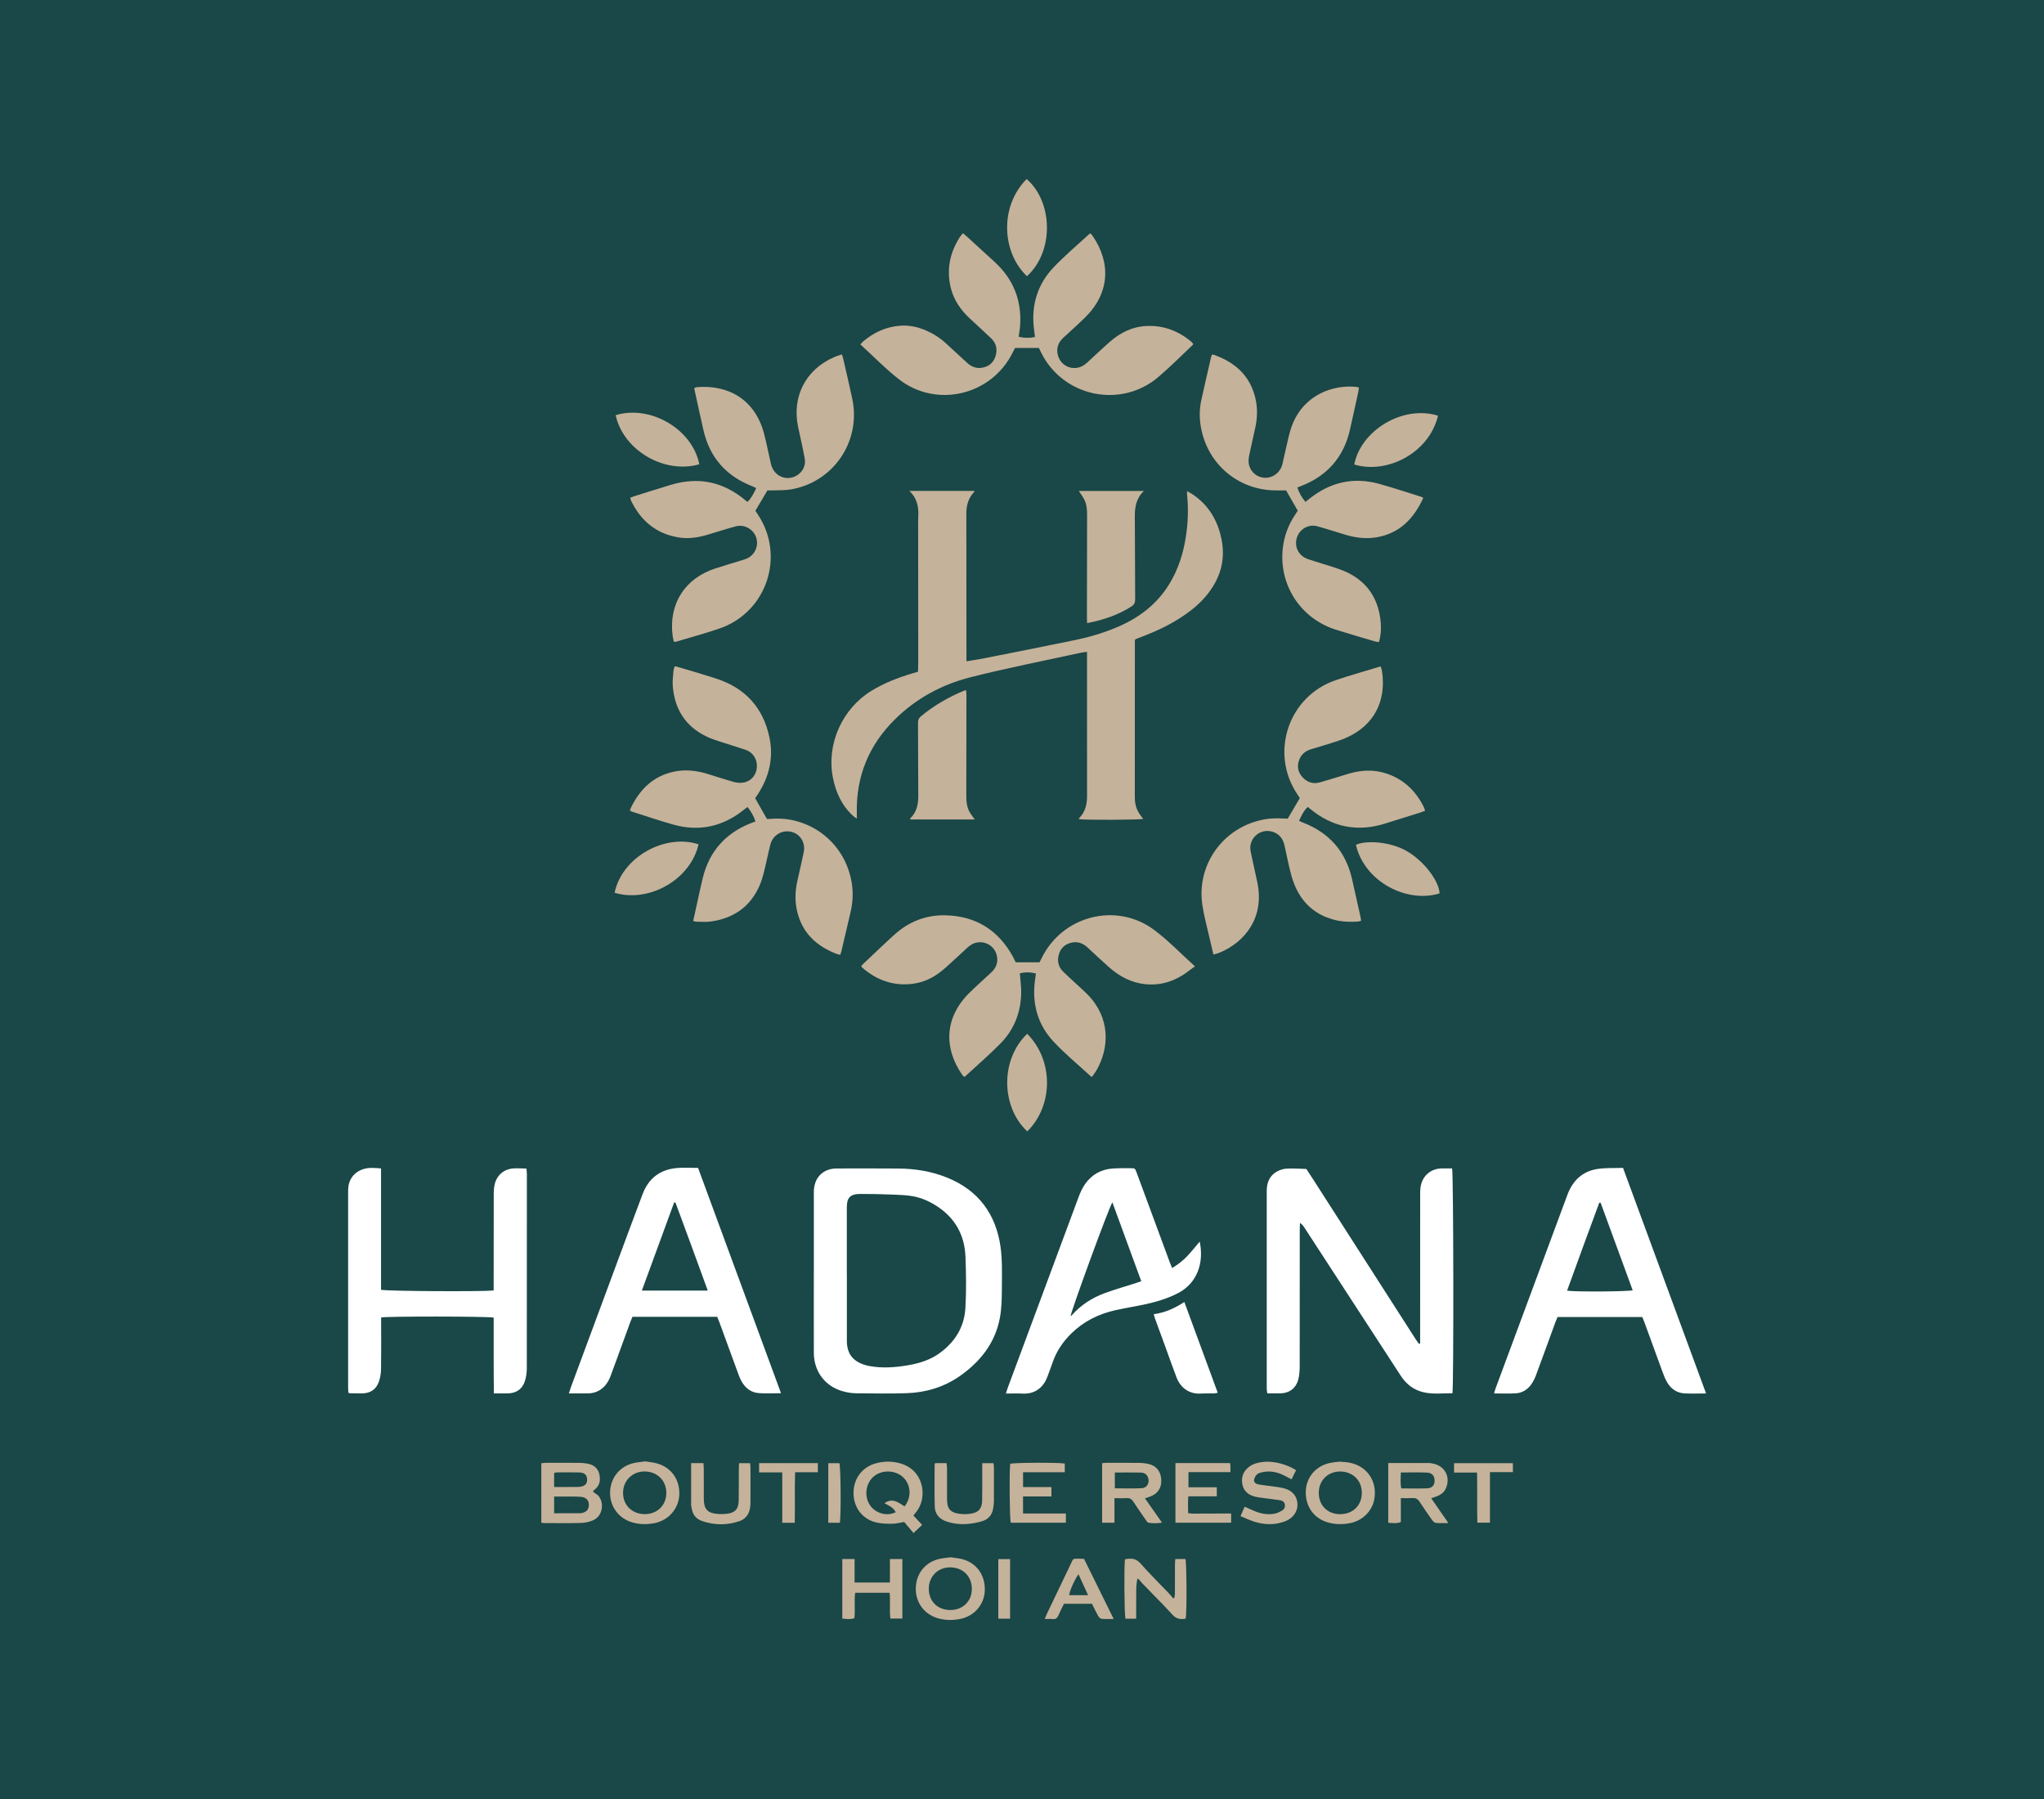 <svg width="200" height="176" viewBox="0 0 200 176" fill="none" xmlns="http://www.w3.org/2000/svg">
<rect width="200" height="176" fill="#1A4747"/>
<path d="M111.044 62.596C111.044 62.735 111.044 62.877 111.044 63.02C111.044 67.993 111.04 72.968 111.038 77.942C111.038 78.843 111.242 79.373 111.864 80.111C111.559 80.215 106.169 80.241 105.561 80.139C105.579 80.095 105.585 80.045 105.613 80.017C106.183 79.431 106.364 78.709 106.364 77.915C106.36 73.387 106.36 68.861 106.36 64.332C106.36 64.161 106.36 63.989 106.36 63.77C106.119 63.804 105.932 63.818 105.752 63.858C102.143 64.649 98.514 65.355 94.935 66.264C92.137 66.976 89.621 68.34 87.547 70.396C85.02 72.901 83.764 75.942 83.838 79.513C83.842 79.682 83.838 79.854 83.838 80.087C83.696 79.987 83.591 79.925 83.503 79.848C82.376 78.835 81.784 77.539 81.497 76.077C80.841 72.731 82.468 69.303 85.242 67.599C86.49 66.833 87.834 66.308 89.228 65.892C89.409 65.838 89.593 65.784 89.824 65.716C89.832 65.449 89.846 65.186 89.846 64.921C89.846 60.424 89.842 55.93 89.838 51.433C89.838 51.162 89.832 50.891 89.848 50.62C89.908 49.666 89.772 48.775 88.978 48.027H95.331C95.331 48.057 95.343 48.099 95.331 48.115C94.753 48.711 94.552 49.435 94.554 50.253C94.564 54.877 94.562 59.499 94.564 64.123C94.564 64.294 94.564 64.466 94.564 64.695C95.138 64.6 95.654 64.53 96.165 64.428C99.164 63.834 102.165 63.244 105.158 62.626C106.564 62.336 107.94 61.932 109.266 61.375C111.423 60.468 113.216 59.118 114.442 57.09C115.295 55.678 115.784 54.139 116.033 52.516C116.243 51.156 116.296 49.79 116.153 48.418C116.143 48.324 116.153 48.229 116.153 48.051C116.344 48.159 116.496 48.231 116.633 48.321C118.272 49.401 119.182 50.955 119.541 52.857C119.906 54.797 119.405 56.518 118.209 58.057C117.577 58.871 116.811 59.539 115.969 60.127C114.641 61.056 113.19 61.74 111.678 62.31C111.515 62.372 111.351 62.436 111.188 62.5C111.16 62.512 111.136 62.534 111.048 62.594L111.044 62.596Z" fill="#C5B29A"/>
<path d="M73.886 78.083C74.289 78.793 74.656 79.441 75.039 80.115C75.128 80.115 75.254 80.125 75.379 80.115C79.092 79.766 82.728 82.34 83.352 86.454C83.491 87.373 83.447 88.298 83.232 89.21C82.927 90.496 82.63 91.784 82.327 93.07C82.303 93.176 82.263 93.277 82.221 93.413C82.085 93.379 81.962 93.361 81.85 93.317C79.906 92.564 78.512 91.293 78.008 89.202C77.772 88.227 77.792 87.242 78.002 86.263C78.209 85.297 78.446 84.338 78.644 83.371C78.837 82.426 78.281 81.559 77.389 81.369C76.492 81.178 75.609 81.716 75.376 82.633C75.152 83.513 74.981 84.406 74.759 85.285C74.64 85.762 74.498 86.243 74.299 86.689C73.382 88.745 71.743 89.848 69.549 90.153C69.067 90.221 68.566 90.171 68.076 90.169C68.004 90.169 67.93 90.127 67.826 90.095C67.988 89.363 68.143 88.651 68.301 87.939C68.452 87.255 68.598 86.57 68.765 85.89C69.401 83.301 70.975 81.527 73.445 80.542C73.591 80.484 73.74 80.43 73.918 80.364C73.756 79.838 73.491 79.397 73.144 78.947C73.003 79.056 72.881 79.146 72.761 79.242C70.712 80.875 68.416 81.381 65.89 80.673C64.542 80.296 63.214 79.842 61.878 79.419C61.804 79.395 61.734 79.357 61.631 79.313C61.687 79.17 61.725 79.034 61.786 78.911C62.656 77.192 63.922 75.948 65.86 75.511C66.961 75.262 68.048 75.363 69.118 75.68C70.034 75.951 70.939 76.266 71.86 76.516C72.169 76.6 72.53 76.614 72.841 76.542C73.565 76.376 74.036 75.742 74.061 75.014C74.087 74.249 73.675 73.606 72.943 73.353C72.115 73.068 71.272 72.825 70.44 72.552C70.018 72.412 69.591 72.272 69.188 72.083C67.073 71.088 65.994 69.377 65.826 67.076C65.79 66.59 65.866 66.093 65.904 65.601C65.914 65.465 65.978 65.333 66.026 65.172C66.217 65.224 66.371 65.26 66.52 65.305C67.709 65.664 68.905 66.005 70.085 66.39C72.919 67.311 74.682 69.236 75.29 72.153C75.703 74.135 75.266 75.981 74.171 77.674C74.078 77.82 73.978 77.961 73.892 78.089L73.886 78.083Z" fill="#C5B29A"/>
<path d="M126.001 80.089C126.4 79.411 126.779 78.769 127.184 78.081C127.13 77.997 127.046 77.865 126.959 77.736C124.205 73.668 126.061 68.109 130.717 66.535C132.149 66.053 133.607 65.648 135.094 65.193C135.142 65.353 135.198 65.483 135.218 65.616C135.71 68.695 134.33 71.321 131.04 72.444C130.121 72.757 129.186 73.024 128.257 73.309C127.722 73.475 127.327 73.803 127.128 74.33C126.891 74.95 126.992 75.534 127.435 76.025C127.9 76.539 128.49 76.733 129.168 76.537C130.087 76.272 130.998 75.985 131.912 75.708C133.13 75.341 134.358 75.259 135.583 75.65C137.284 76.192 138.488 77.323 139.289 78.898C139.353 79.022 139.389 79.161 139.447 79.321C139.274 79.385 139.128 79.442 138.98 79.49C137.81 79.857 136.641 80.23 135.469 80.589C132.791 81.409 130.372 80.922 128.211 79.145C128.139 79.086 128.063 79.028 127.962 78.948C127.559 79.319 127.343 79.787 127.112 80.302C127.234 80.36 127.341 80.418 127.453 80.46C130.047 81.451 131.676 83.285 132.294 86.001C132.57 87.211 132.839 88.426 133.108 89.638C133.138 89.775 133.156 89.915 133.186 90.087C133.062 90.115 132.96 90.152 132.859 90.16C132.125 90.206 131.393 90.192 130.673 90.017C128.346 89.451 126.988 87.907 126.362 85.67C126.089 84.689 125.908 83.684 125.68 82.689C125.525 82.013 125.134 81.542 124.454 81.355C123.258 81.026 122.131 82.061 122.37 83.279C122.574 84.31 122.825 85.331 123.034 86.362C123.728 89.775 121.83 92.13 119.401 93.173C119.202 93.259 118.984 93.307 118.731 93.385C118.61 92.864 118.492 92.388 118.384 91.909C118.133 90.79 117.82 89.682 117.649 88.551C117.082 84.81 119.413 81.299 123.068 80.308C123.958 80.067 124.602 80.019 126.001 80.089Z" fill="#C5B29A"/>
<path d="M126.985 49.969C126.592 49.287 126.215 48.627 125.84 47.977C125.551 47.977 125.25 47.975 124.951 47.977C121.429 48.015 118.45 45.71 117.611 42.292C117.355 41.258 117.312 40.211 117.541 39.166C117.848 37.766 118.173 36.37 118.492 34.974C118.512 34.885 118.548 34.799 118.578 34.699C118.66 34.703 118.725 34.693 118.781 34.713C120.871 35.453 122.348 36.781 122.849 39.018C123.054 39.931 123.032 40.855 122.841 41.77C122.658 42.643 122.448 43.509 122.265 44.382C122.207 44.659 122.147 44.952 122.173 45.23C122.255 46.065 122.901 46.679 123.708 46.739C124.508 46.799 125.274 46.242 125.475 45.423C125.69 44.542 125.866 43.65 126.079 42.769C126.183 42.336 126.307 41.904 126.472 41.493C127.694 38.49 130.548 37.688 132.506 37.832C132.645 37.842 132.783 37.872 132.965 37.898C132.939 38.083 132.929 38.239 132.897 38.39C132.632 39.602 132.368 40.817 132.093 42.027C131.477 44.743 129.848 46.578 127.256 47.569C127.168 47.602 127.08 47.638 126.945 47.694C127.11 48.221 127.375 48.669 127.734 49.102C127.872 48.992 127.984 48.907 128.093 48.817C130.117 47.188 132.388 46.641 134.907 47.327C136.289 47.704 137.648 48.163 139.016 48.587C139.09 48.609 139.156 48.655 139.266 48.711C138.336 50.735 136.961 52.183 134.679 52.568C133.668 52.737 132.677 52.619 131.704 52.332C130.757 52.053 129.82 51.738 128.869 51.481C128.047 51.26 127.202 51.742 126.917 52.54C126.598 53.433 127.042 54.378 127.968 54.695C128.871 55.004 129.794 55.257 130.699 55.562C131.18 55.724 131.664 55.904 132.109 56.145C133.828 57.078 134.781 58.548 135.054 60.474C135.142 61.094 135.154 61.712 135.044 62.33C135.016 62.484 134.973 62.635 134.929 62.819C134.779 62.795 134.655 62.789 134.54 62.755C133.258 62.374 131.972 62.005 130.697 61.6C127.25 60.508 125.11 57.21 125.519 53.616C125.653 52.444 126.057 51.359 126.713 50.372C126.809 50.227 126.907 50.083 126.987 49.963L126.985 49.969Z" fill="#C5B29A"/>
<path d="M82.372 34.667C82.426 34.833 82.468 34.936 82.494 35.042C82.795 36.362 83.11 37.678 83.391 39.002C84.275 43.161 81.563 47.177 77.381 47.881C76.789 47.981 76.177 47.951 75.573 47.979C75.401 47.987 75.228 47.979 75.09 47.979C74.695 48.647 74.316 49.287 73.914 49.967C73.973 50.059 74.055 50.192 74.143 50.322C76.871 54.382 75.026 59.909 70.392 61.492C68.992 61.971 67.559 62.356 66.141 62.781C66.097 62.794 66.047 62.786 65.939 62.792C65.9 62.603 65.842 62.412 65.816 62.214C65.407 59.1 67.004 56.577 70.005 55.608C70.885 55.325 71.77 55.064 72.653 54.791C72.791 54.749 72.928 54.709 73.06 54.651C73.868 54.294 74.263 53.409 73.989 52.583C73.722 51.78 72.839 51.269 72.007 51.49C71.07 51.74 70.145 52.045 69.214 52.32C68.272 52.599 67.315 52.739 66.334 52.567C64.167 52.19 62.691 50.926 61.746 48.982C61.706 48.9 61.7 48.804 61.672 48.687C61.836 48.629 61.981 48.571 62.131 48.523C63.301 48.158 64.47 47.788 65.644 47.433C68.324 46.623 70.741 47.122 72.895 48.91C72.966 48.97 73.042 49.024 73.142 49.102C73.535 48.717 73.756 48.252 73.995 47.75C73.85 47.682 73.742 47.624 73.63 47.58C71.076 46.593 69.457 44.787 68.837 42.111C68.52 40.747 68.231 39.375 67.922 37.971C68.031 37.933 68.129 37.879 68.229 37.871C71.267 37.638 73.9 39.072 74.777 42.481C75.026 43.453 75.212 44.44 75.443 45.417C75.688 46.448 76.683 47.004 77.644 46.667C78.402 46.4 78.885 45.658 78.741 44.864C78.554 43.831 78.312 42.806 78.095 41.78C77.467 38.812 78.831 36.154 81.605 34.946C81.836 34.846 82.079 34.773 82.37 34.667H82.372Z" fill="#C5B29A"/>
<path d="M106.851 105.347C106.785 105.331 106.765 105.333 106.757 105.323C105.527 104.189 104.227 103.122 103.086 101.903C101.519 100.227 100.964 98.171 101.272 95.89C101.299 95.686 101.327 95.485 101.361 95.246C100.821 95.094 100.3 95.1 99.788 95.216C99.838 95.864 99.926 96.462 99.922 97.062C99.908 99.012 99.24 100.729 97.87 102.113C96.773 103.222 95.587 104.244 94.44 105.303C94.418 105.323 94.384 105.331 94.334 105.355C94.267 105.277 94.187 105.204 94.125 105.116C92.3 102.464 92.452 99.499 94.845 97.14C95.549 96.446 96.29 95.794 97.012 95.118C97.511 94.653 97.69 94.077 97.519 93.423C97.216 92.264 95.838 91.802 94.879 92.53C94.639 92.713 94.424 92.93 94.201 93.134C93.636 93.65 93.078 94.173 92.508 94.683C91.623 95.475 90.62 96.055 89.433 96.228C87.517 96.51 85.846 95.941 84.394 94.685C84.348 94.645 84.314 94.588 84.265 94.524C84.331 94.448 84.386 94.372 84.454 94.31C85.475 93.349 86.484 92.374 87.525 91.433C88.919 90.173 90.582 89.515 92.452 89.545C95.467 89.593 97.704 90.988 99.14 93.648C99.23 93.814 99.307 93.987 99.385 94.145H101.718C101.778 94.027 101.85 93.888 101.918 93.746C103.936 89.588 109.22 88.215 112.925 90.972C114.322 92.013 115.541 93.295 116.927 94.544C116.757 94.663 116.635 94.739 116.526 94.827C115.222 95.88 113.76 96.46 112.059 96.284C110.693 96.143 109.539 95.527 108.524 94.631C107.806 93.999 107.114 93.339 106.41 92.691C105.989 92.304 105.499 92.097 104.923 92.205C104.279 92.326 103.814 92.695 103.618 93.331C103.423 93.971 103.537 94.572 104.023 95.054C104.488 95.513 104.978 95.945 105.457 96.392C105.784 96.697 106.119 96.992 106.43 97.311C108.637 99.564 108.586 102.482 107.27 104.747C107.144 104.962 106.98 105.158 106.847 105.343L106.851 105.347Z" fill="#C5B29A"/>
<path d="M116.761 33.646C116.723 33.706 116.703 33.752 116.671 33.781C115.567 34.818 114.5 35.897 113.349 36.878C109.684 40.007 104.031 38.828 101.884 34.517C101.806 34.362 101.732 34.202 101.657 34.045H99.317C99.26 34.156 99.178 34.308 99.102 34.461C97.04 38.681 91.621 39.981 87.928 37.084C86.616 36.055 85.445 34.844 84.187 33.696C84.299 33.574 84.371 33.472 84.464 33.395C85.533 32.501 86.749 31.947 88.151 31.861C89.008 31.809 89.832 31.993 90.618 32.336C91.34 32.651 91.994 33.07 92.574 33.604C93.254 34.23 93.936 34.854 94.614 35.482C95.007 35.847 95.463 36.053 96.004 35.987C96.677 35.905 97.17 35.55 97.391 34.902C97.621 34.23 97.505 33.602 96.981 33.099C96.291 32.438 95.577 31.799 94.879 31.145C94.001 30.322 93.332 29.363 93.036 28.182C92.588 26.38 92.939 24.709 93.938 23.161C94.013 23.044 94.117 22.946 94.225 22.818C94.353 22.924 94.464 23.01 94.566 23.104C95.497 23.953 96.428 24.8 97.353 25.654C99.17 27.329 99.982 29.409 99.816 31.867C99.792 32.214 99.724 32.559 99.672 32.942C100.195 33.074 100.705 33.09 101.272 32.968C101.238 32.695 101.202 32.434 101.17 32.172C100.889 29.849 101.513 27.793 103.132 26.11C104.223 24.974 105.435 23.953 106.594 22.882C106.616 22.862 106.65 22.856 106.699 22.832C106.767 22.91 106.847 22.984 106.909 23.074C108.727 25.718 108.582 28.687 106.183 31.05C105.479 31.744 104.735 32.396 104.013 33.072C103.519 33.536 103.337 34.112 103.515 34.769C103.834 35.949 105.238 36.394 106.197 35.62C106.52 35.361 106.813 35.066 107.118 34.786C107.601 34.346 108.075 33.895 108.566 33.464C109.613 32.545 110.807 31.947 112.225 31.891C113.86 31.827 115.29 32.37 116.54 33.408C116.624 33.478 116.687 33.568 116.759 33.648L116.761 33.646Z" fill="#C5B29A"/>
<path d="M111.931 48.031C111.162 48.757 111.032 49.629 111.04 50.568C111.062 53.26 111.054 55.953 111.072 58.645C111.072 58.947 110.992 59.146 110.731 59.315C109.413 60.169 107.959 60.651 106.37 60.962C106.364 60.777 106.352 60.625 106.352 60.474C106.356 57.112 106.358 53.75 106.368 50.388C106.368 49.856 106.332 49.333 106.087 48.855C105.943 48.578 105.748 48.326 105.557 48.031H111.933H111.931Z" fill="#C5B29A"/>
<path d="M95.378 80.171H89.061C89.064 80.117 89.056 80.077 89.073 80.061C89.699 79.445 89.858 78.675 89.852 77.83C89.834 75.457 89.838 73.082 89.824 70.709C89.824 70.448 89.896 70.26 90.097 70.091C91.391 69.006 92.839 68.183 94.394 67.543C94.42 67.532 94.456 67.543 94.534 67.543C94.544 67.684 94.562 67.834 94.562 67.983C94.56 71.265 94.558 74.547 94.55 77.828C94.55 78.394 94.592 78.946 94.875 79.447C95.013 79.69 95.192 79.907 95.378 80.171Z" fill="#C5B29A"/>
<path d="M60.241 40.619C63.575 39.584 67.732 41.931 68.426 45.421C65.012 46.404 61 44.069 60.241 40.619Z" fill="#C5B29A"/>
<path d="M68.349 82.599C67.595 85.989 63.583 88.362 60.135 87.343C60.893 83.768 65.14 81.547 68.349 82.599Z" fill="#C5B29A"/>
<path d="M140.705 40.669C139.858 44.273 135.774 46.424 132.51 45.445C133.152 42.115 137.256 39.591 140.705 40.669Z" fill="#C5B29A"/>
<path d="M140.863 87.402C137.688 88.393 133.515 86.288 132.673 82.653C133.569 82.208 135.999 82.286 137.712 83.299C139.305 84.24 140.787 86.134 140.863 87.404V87.402Z" fill="#C5B29A"/>
<path d="M100.484 27.022C98.043 24.713 97.766 20.224 100.454 17.515C103.026 19.734 103.166 24.595 100.484 27.022Z" fill="#C5B29A"/>
<path d="M100.51 101.138C103.148 103.794 103.032 108.218 100.516 110.687C97.923 108.268 97.876 103.64 100.51 101.138Z" fill="#C5B29A"/>
<path d="M142.111 136.307C141.154 136.295 140.179 136.431 139.222 136.192C138.286 135.958 137.579 135.394 137.056 134.586C135.455 132.116 133.846 129.649 132.241 127.183C130.703 124.82 129.168 122.459 127.63 120.096C127.525 119.934 127.411 119.781 127.198 119.639C127.19 119.843 127.178 120.048 127.178 120.251C127.178 124.732 127.178 129.213 127.172 133.695C127.172 134.072 127.144 134.457 127.066 134.824C126.863 135.787 126.195 136.311 125.222 136.315C124.827 136.317 124.432 136.315 124.003 136.315C123.981 136.142 123.947 136.004 123.947 135.869C123.946 129.418 123.942 122.967 123.947 116.517C123.947 115.41 124.464 114.698 125.459 114.403C125.746 114.317 126.063 114.317 126.368 114.315C126.853 114.315 127.337 114.345 127.822 114.363C128.079 114.756 128.338 115.147 128.592 115.542C131.908 120.71 135.222 125.881 138.54 131.049C138.633 131.195 138.741 131.328 138.841 131.468L138.956 131.446C138.956 131.258 138.956 131.071 138.956 130.882C138.956 126.22 138.956 121.558 138.96 116.896C138.96 116.626 138.96 116.351 139.006 116.086C139.186 115.021 139.997 114.329 141.074 114.309C141.415 114.303 141.756 114.309 142.085 114.309C142.223 114.742 142.249 135.669 142.115 136.305L142.111 136.307Z" fill="white"/>
<path d="M79.632 124.493C79.632 122.018 79.632 119.544 79.632 117.069C79.632 116.852 79.626 116.634 79.638 116.419C79.714 115.147 80.586 114.317 81.858 114.313C83.864 114.309 85.868 114.305 87.874 114.319C89.531 114.331 91.152 114.589 92.691 115.215C95.718 116.447 97.431 118.752 97.894 121.942C98.083 123.256 98.037 124.608 98.031 125.942C98.027 126.931 98.017 127.94 97.84 128.907C97.383 131.388 95.913 133.232 93.89 134.64C92.34 135.717 90.572 136.237 88.695 136.299C87.054 136.355 85.407 136.321 83.764 136.307C83.405 136.305 83.042 136.249 82.691 136.17C80.829 135.747 79.638 134.265 79.632 132.349C79.623 129.729 79.63 127.111 79.63 124.491H79.632V124.493ZM82.863 124.624C82.863 125.274 82.863 125.924 82.863 126.574C82.863 128.11 82.859 129.645 82.863 131.181C82.869 132.401 83.413 133.141 84.574 133.518C84.727 133.567 84.887 133.609 85.044 133.639C86.324 133.877 87.597 133.781 88.867 133.563C89.947 133.378 90.976 133.059 91.88 132.421C93.411 131.338 94.346 129.859 94.46 127.988C94.562 126.315 94.532 124.628 94.468 122.949C94.39 120.894 93.507 119.237 91.776 118.07C91.018 117.56 90.193 117.183 89.297 117.025C88.643 116.91 87.971 116.894 87.305 116.868C86.258 116.83 85.21 116.8 84.163 116.806C83.192 116.812 82.859 117.169 82.859 118.116C82.859 120.283 82.859 122.451 82.859 124.62L82.863 124.624Z" fill="white"/>
<path d="M48.303 126.254C48.303 126.015 48.303 125.802 48.303 125.59C48.303 122.663 48.305 119.736 48.311 116.807C48.311 116.573 48.325 116.336 48.356 116.105C48.49 115.174 49.094 114.49 50.012 114.336C50.48 114.258 50.975 114.322 51.513 114.322C51.527 114.524 51.553 114.715 51.553 114.906C51.553 121.213 51.557 127.52 51.547 133.828C51.547 134.238 51.497 134.663 51.381 135.054C51.132 135.893 50.516 136.316 49.645 136.322C49.23 136.324 48.815 136.322 48.325 136.322C48.319 135.684 48.313 135.078 48.309 134.47C48.305 133.837 48.305 133.205 48.305 132.571C48.305 131.957 48.305 131.343 48.305 130.729V128.906C47.85 128.777 37.872 128.763 37.294 128.892C37.294 129.07 37.294 129.265 37.294 129.459C37.294 130.958 37.308 132.46 37.284 133.959C37.278 134.366 37.206 134.791 37.072 135.175C36.807 135.937 36.221 136.314 35.413 136.32C35.017 136.322 34.618 136.314 34.221 136.306C34.189 136.306 34.159 136.278 34.089 136.246C34.081 136.091 34.063 135.915 34.063 135.74C34.063 129.397 34.063 123.054 34.063 116.711C34.063 116.585 34.063 116.458 34.068 116.332C34.109 115.389 34.632 114.683 35.525 114.384C36.085 114.197 36.658 114.262 37.284 114.31V126.18C37.733 126.32 47.029 126.376 48.303 126.252V126.254Z" fill="white"/>
<path d="M76.418 136.3C75.601 136.3 74.895 136.349 74.199 136.286C73.497 136.222 72.955 135.815 72.596 135.203C72.45 134.956 72.34 134.684 72.241 134.415C71.623 132.738 71.012 131.059 70.398 129.38C70.33 129.197 70.255 129.015 70.179 128.828H61.884C61.814 128.998 61.74 129.159 61.68 129.325C61.066 131.003 60.456 132.682 59.84 134.359C59.74 134.631 59.639 134.906 59.493 135.151C59.046 135.909 58.38 136.316 57.489 136.32C56.913 136.322 56.337 136.32 55.666 136.32C55.75 136.06 55.804 135.863 55.876 135.671C57.732 130.661 59.589 125.65 61.447 120.641C61.918 119.37 62.396 118.104 62.871 116.836C63.455 115.273 64.592 114.415 66.239 114.27C66.901 114.212 67.571 114.26 68.305 114.26C70.996 121.568 73.688 128.878 76.42 136.3H76.418ZM69.254 126.262C68.187 123.335 67.148 120.483 66.089 117.64C66.045 117.642 66.003 117.646 65.96 117.648C64.915 120.499 63.87 123.352 62.803 126.262H69.254Z" fill="white"/>
<path d="M166.936 136.326C166.162 136.326 165.494 136.353 164.828 136.318C164.093 136.278 163.528 135.895 163.147 135.275C162.96 134.97 162.826 134.629 162.701 134.292C162.101 132.667 161.514 131.037 160.92 129.41C160.852 129.225 160.775 129.045 160.695 128.848H152.402C152.318 129.053 152.224 129.263 152.146 129.478C151.532 131.155 150.926 132.836 150.304 134.511C150.186 134.83 150.033 135.145 149.839 135.422C149.471 135.951 148.946 136.278 148.298 136.314C147.616 136.351 146.93 136.322 146.192 136.322C146.252 136.122 146.288 135.969 146.342 135.821C148.683 129.51 151.028 123.201 153.367 116.89C153.871 115.53 154.801 114.621 156.234 114.374C157.06 114.232 157.921 114.29 158.808 114.256C161.518 121.616 164.21 128.924 166.934 136.324L166.936 136.326ZM156.617 117.67C156.573 117.668 156.529 117.664 156.485 117.662C155.431 120.525 154.372 123.384 153.335 126.268C154.033 126.395 159.319 126.363 159.754 126.23C158.707 123.374 157.662 120.523 156.617 117.67Z" fill="white"/>
<path d="M114.689 124.059C115.276 123.7 115.772 123.315 116.201 122.852C116.614 122.41 116.992 121.933 117.389 121.467C117.842 123.658 117.06 125.556 115.323 126.48C114.243 127.054 113.082 127.383 111.898 127.636C110.963 127.836 110.015 127.979 109.082 128.192C107.467 128.561 106.025 129.283 104.831 130.45C104.005 131.257 103.375 132.192 102.996 133.291C102.833 133.77 102.65 134.24 102.474 134.715C102.155 135.58 101.399 136.414 100.053 136.338C99.533 136.308 99.01 136.334 98.428 136.334C98.5 136.105 98.544 135.933 98.606 135.768C100.917 129.54 103.226 123.311 105.547 117.086C105.708 116.651 105.908 116.212 106.175 115.834C106.825 114.914 107.738 114.398 108.867 114.318C109.443 114.278 110.021 114.288 110.6 114.288C111.054 114.288 111.06 114.294 111.22 114.725C111.704 116.027 112.185 117.333 112.665 118.635C113.266 120.26 113.866 121.887 114.466 123.513C114.526 123.676 114.598 123.836 114.689 124.057V124.059ZM108.843 117.626C108.498 118.135 104.769 128.35 104.757 128.757C104.805 128.721 104.855 128.697 104.889 128.659C105.77 127.664 106.859 126.966 108.093 126.511C109.106 126.139 110.149 125.845 111.178 125.514C111.327 125.467 111.475 125.413 111.67 125.345C110.725 122.767 109.798 120.234 108.843 117.626Z" fill="white"/>
<path d="M112.889 128.571C114.013 128.418 114.954 127.981 115.886 127.379C116.98 130.354 118.057 133.279 119.152 136.254C119.008 136.282 118.899 136.318 118.787 136.32C118.354 136.33 117.92 136.31 117.487 136.336C116.372 136.402 115.509 135.786 115.11 134.731C114.751 133.786 114.418 132.833 114.071 131.883C113.718 130.916 113.363 129.951 113.01 128.986C112.968 128.87 112.941 128.751 112.889 128.571Z" fill="white"/>
<path d="M111.172 158.365H110.121C110.013 157.948 109.977 153.418 110.073 152.547C110.647 152.435 111.14 152.435 111.602 152.961C112.508 153.99 113.489 154.953 114.436 155.946C114.56 156.076 114.665 156.226 114.781 156.365C114.821 156.351 114.861 156.339 114.901 156.325C114.923 156.2 114.962 156.074 114.962 155.948C114.968 155.009 114.962 154.07 114.966 153.133C114.966 152.939 114.984 152.744 114.994 152.523C115.357 152.523 115.676 152.523 115.995 152.523C116.111 152.904 116.137 157.723 116.021 158.355C115.533 158.443 115.122 158.409 114.729 157.978C113.758 156.912 112.725 155.899 111.726 154.856C111.591 154.716 111.497 154.535 111.307 154.417C111.132 155.101 111.186 155.739 111.176 156.373C111.166 157.019 111.174 157.665 111.174 158.367L111.172 158.365Z" fill="#C5B29A"/>
<path d="M93.014 152.354C93.385 152.409 93.748 152.435 94.097 152.521C95.543 152.88 96.41 154.074 96.36 155.608C96.316 156.984 95.315 158.132 93.918 158.393C93.2 158.529 92.48 158.523 91.772 158.318C90.422 157.927 89.575 156.766 89.608 155.365C89.642 153.945 90.524 152.836 91.9 152.515C92.266 152.429 92.647 152.403 93.014 152.352V152.354ZM92.956 157.512C94.185 157.526 95.07 156.687 95.09 155.486C95.11 154.246 94.256 153.365 93.014 153.339C91.794 153.313 90.885 154.206 90.881 155.43C90.877 156.647 91.726 157.496 92.958 157.512H92.956Z" fill="#C5B29A"/>
<path d="M87.054 155.825H83.674C83.569 156.647 83.69 157.475 83.602 158.312C83.212 158.446 82.829 158.4 82.416 158.348V152.525H83.62V154.822H87.078V152.525H88.294V158.348H87.124C87.018 157.536 87.13 156.709 87.052 155.825H87.054Z" fill="#C5B29A"/>
<path d="M106.069 152.507C107.024 154.444 107.973 156.366 108.97 158.386C108.508 158.386 108.135 158.412 107.768 158.372C107.648 158.358 107.513 158.194 107.441 158.069C107.229 157.692 107.046 157.301 106.847 156.902H104.105C103.921 157.283 103.726 157.648 103.566 158.029C103.453 158.298 103.291 158.428 102.99 158.396C102.763 158.372 102.53 158.392 102.23 158.392C102.316 158.178 102.364 158.031 102.43 157.893C103.192 156.296 103.953 154.699 104.723 153.106C105.068 152.392 104.883 152.505 105.73 152.493C105.82 152.493 105.909 152.501 106.069 152.509V152.507ZM106.466 156.059C106.141 155.347 105.842 154.699 105.527 154.007C105.12 154.585 104.647 155.67 104.617 156.059H106.466Z" fill="#C5B29A"/>
<path d="M98.835 158.358H97.682V152.529H98.835V158.358Z" fill="#C5B29A"/>
<path d="M52.965 148.959V143.153C53.122 143.137 53.262 143.111 53.4 143.111C54.518 143.109 55.637 143.105 56.755 143.115C57.007 143.117 57.26 143.149 57.505 143.195C58.086 143.304 58.508 143.629 58.64 144.218C58.769 144.79 58.706 145.336 58.183 145.729C58.141 145.761 58.101 145.799 58.064 145.837C58.052 145.849 58.05 145.867 58.024 145.924C58.092 145.98 58.161 146.056 58.249 146.102C59.134 146.568 59.164 148.23 58.04 148.73C57.671 148.894 57.242 148.983 56.837 148.995C55.629 149.029 54.419 149.007 53.21 149.005C53.14 149.005 53.073 148.981 52.963 148.961L52.965 148.959ZM54.221 148.046C55.122 148.046 55.966 148.048 56.807 148.042C56.913 148.042 57.021 148.002 57.122 147.966C57.425 147.861 57.587 147.641 57.615 147.322C57.659 146.816 57.382 146.473 56.821 146.437C56.211 146.397 55.597 146.415 54.983 146.409C54.738 146.407 54.492 146.409 54.221 146.409V148.046ZM54.221 145.476C54.969 145.476 55.647 145.48 56.327 145.474C56.524 145.474 56.726 145.468 56.915 145.424C57.312 145.332 57.481 145.075 57.445 144.674C57.41 144.269 57.174 144.064 56.65 144.052C55.932 144.034 55.212 144.044 54.494 144.048C54.41 144.048 54.327 144.08 54.219 144.102V145.478L54.221 145.476Z" fill="#C5B29A"/>
<path d="M89.376 148.27C89.651 148.563 89.918 148.85 90.231 149.183C89.96 149.438 89.693 149.69 89.382 149.981C89.058 149.594 88.761 149.239 88.474 148.896C88.05 148.964 87.661 149.075 87.27 149.075C86.734 149.075 86.179 149.062 85.667 148.926C84.327 148.575 83.507 147.428 83.515 146.031C83.523 144.641 84.375 143.518 85.711 143.157C86.474 142.95 87.25 142.94 88.014 143.143C90.462 143.795 90.771 146.531 89.663 147.901C89.573 148.013 89.487 148.126 89.374 148.27H89.376ZM88.506 147.373C89.198 146.525 89.144 145.307 88.422 144.575C87.671 143.813 86.329 143.749 85.505 144.435C84.71 145.099 84.532 146.36 85.11 147.235C85.653 148.057 86.793 148.382 87.641 147.939C87.427 147.488 86.987 147.305 86.54 147.062C87.332 146.499 87.898 146.994 88.506 147.371V147.373Z" fill="#C5B29A"/>
<path d="M135.834 143.131C137.22 143.131 138.554 143.131 139.888 143.133C139.995 143.133 140.101 143.167 140.209 143.187C141.363 143.402 141.946 144.477 141.495 145.566C141.325 145.976 141.006 146.228 140.602 146.381C140.436 146.443 140.267 146.499 140.041 146.577C140.33 146.995 140.594 147.376 140.857 147.757C141.12 148.138 141.385 148.517 141.722 149.003C141.228 149.003 140.853 149.027 140.486 148.989C140.356 148.975 140.213 148.83 140.127 148.708C139.708 148.12 139.298 147.524 138.903 146.92C138.739 146.668 138.552 146.539 138.239 146.559C137.866 146.583 137.491 146.565 137.068 146.565V148.906C136.644 149.069 136.257 149.001 135.836 148.975V143.129L135.834 143.131ZM137.07 144.056C137.064 144.618 136.997 145.109 137.116 145.615C137.972 145.615 138.797 145.637 139.623 145.607C140.127 145.59 140.362 145.318 140.37 144.864C140.38 144.395 140.125 144.082 139.615 144.064C138.791 144.032 137.966 144.056 137.07 144.056Z" fill="#C5B29A"/>
<path d="M112.031 146.587C112.588 147.379 113.116 148.128 113.7 148.96C113.216 149.044 112.795 149.038 112.382 148.972C112.273 148.954 112.173 148.786 112.093 148.671C111.69 148.092 111.288 147.516 110.905 146.924C110.741 146.671 110.554 146.543 110.243 146.563C109.87 146.587 109.495 146.569 109.048 146.569V148.972H107.838V143.147C107.985 143.133 108.107 143.111 108.229 143.111C109.294 143.109 110.36 143.103 111.425 143.117C111.748 143.121 112.077 143.155 112.39 143.225C113.142 143.393 113.571 143.935 113.627 144.739C113.68 145.524 113.307 146.118 112.582 146.394C112.416 146.455 112.249 146.511 112.029 146.587H112.031ZM109.084 144.059V145.606C109.991 145.606 110.855 145.636 111.714 145.594C112.221 145.57 112.49 145.099 112.352 144.611C112.251 144.248 111.975 144.073 111.629 144.065C110.801 144.045 109.973 144.059 109.084 144.059Z" fill="#C5B29A"/>
<path d="M63.142 142.972C63.507 143.032 63.888 143.063 64.251 143.161C65.673 143.542 66.532 144.748 66.468 146.236C66.41 147.608 65.398 148.758 64.01 149.018C63.29 149.151 62.572 149.145 61.864 148.938C60.522 148.545 59.663 147.373 59.695 145.981C59.727 144.587 60.638 143.45 62.002 143.135C62.369 143.049 62.749 143.026 63.142 142.97V142.972ZM63.084 148.132C64.305 148.132 65.186 147.275 65.198 146.076C65.21 144.858 64.319 143.967 63.081 143.957C61.886 143.949 60.979 144.834 60.965 146.025C60.949 147.241 61.842 148.128 63.084 148.13V148.132Z" fill="#C5B29A"/>
<path d="M131.058 142.996C131.876 143.026 132.528 143.142 133.118 143.499C134.195 144.149 134.707 145.355 134.47 146.679C134.261 147.852 133.288 148.799 132.057 149.022C131.337 149.152 130.62 149.146 129.912 148.936C128.53 148.529 127.708 147.349 127.768 145.863C127.824 144.514 128.765 143.407 130.123 143.124C130.474 143.05 130.837 143.026 131.054 142.998L131.058 142.996ZM131.14 148.133C132.366 148.133 133.234 147.289 133.252 146.081C133.27 144.859 132.384 143.969 131.144 143.959C129.944 143.949 129.05 144.827 129.038 146.025C129.028 147.273 129.884 148.133 131.14 148.135V148.133Z" fill="#C5B29A"/>
<path d="M104.187 143.181V144.033H100.105V145.483H102.879V146.4H100.101V148.069H104.293V148.968H98.903C98.789 148.579 98.745 144.169 98.845 143.205C99.224 143.088 103.585 143.066 104.189 143.183L104.187 143.181Z" fill="#C5B29A"/>
<path d="M116.289 145.504H119.06V146.391H116.277C116.219 146.951 116.251 147.466 116.255 148.028C116.739 148.124 117.206 148.064 117.669 148.072C118.119 148.082 118.572 148.072 119.025 148.072C119.491 148.072 119.958 148.072 120.464 148.072V148.971H115.015V143.137H120.351C120.369 143.242 120.39 143.328 120.394 143.414C120.4 143.593 120.394 143.773 120.394 144.022H116.289V145.5V145.504Z" fill="#C5B29A"/>
<path d="M121.379 148.331C121.521 148.012 121.641 147.737 121.786 147.406C122.067 147.53 122.327 147.637 122.582 147.755C123.254 148.062 123.956 148.22 124.687 148.092C124.961 148.044 125.232 147.91 125.471 147.763C125.676 147.635 125.776 147.402 125.71 147.145C125.649 146.901 125.447 146.802 125.228 146.768C124.675 146.684 124.119 146.624 123.565 146.547C123.28 146.507 122.989 146.477 122.713 146.397C122.073 146.21 121.639 145.805 121.545 145.119C121.449 144.433 121.692 143.879 122.255 143.472C122.664 143.177 123.142 143.075 123.629 143.021C124.602 142.913 125.906 143.244 126.819 143.831C126.681 144.11 126.54 144.395 126.376 144.728C126.117 144.592 125.884 144.469 125.649 144.349C124.951 143.992 124.217 143.857 123.447 144.044C123.276 144.086 123.078 144.144 122.967 144.263C122.833 144.407 122.715 144.622 122.705 144.812C122.693 145.051 122.923 145.183 123.142 145.225C123.513 145.294 123.892 145.326 124.267 145.38C124.711 145.446 125.166 145.484 125.601 145.593C126.458 145.811 126.919 146.365 126.953 147.141C126.987 147.877 126.528 148.533 125.75 148.83C124.767 149.205 123.766 149.185 122.775 148.884C122.315 148.744 121.876 148.529 121.381 148.331H121.379Z" fill="#C5B29A"/>
<path d="M67.627 143.14H68.833C68.845 143.341 68.861 143.517 68.863 143.692C68.867 144.685 68.859 145.678 68.867 146.671C68.877 147.654 69.236 148.037 70.227 148.113C70.53 148.137 70.841 148.131 71.144 148.093C71.922 147.995 72.261 147.63 72.277 146.843C72.299 145.814 72.287 144.785 72.291 143.756C72.291 143.562 72.307 143.367 72.317 143.144H73.394C73.408 143.301 73.432 143.439 73.432 143.578C73.434 144.679 73.434 145.782 73.432 146.882C73.432 147.08 73.426 147.281 73.4 147.477C73.31 148.119 72.979 148.597 72.359 148.813C71.142 149.233 69.912 149.223 68.696 148.807C68.124 148.611 67.775 148.192 67.683 147.578C67.667 147.471 67.627 147.365 67.627 147.259C67.623 145.907 67.625 144.555 67.625 143.142L67.627 143.14Z" fill="#C5B29A"/>
<path d="M91.515 143.14H92.62C92.635 143.335 92.665 143.524 92.665 143.714C92.669 144.653 92.667 145.594 92.665 146.533C92.661 147.54 92.843 148.065 94.279 148.131C94.494 148.141 94.713 148.123 94.927 148.095C95.726 147.991 96.081 147.614 96.099 146.807C96.119 145.993 96.107 145.18 96.109 144.366C96.109 143.971 96.109 143.576 96.109 143.146H97.208C97.224 143.271 97.254 143.407 97.254 143.544C97.258 144.665 97.258 145.786 97.252 146.906C97.252 147.122 97.212 147.337 97.182 147.55C97.092 148.184 96.729 148.623 96.133 148.811C95.672 148.956 95.186 149.044 94.705 149.088C93.999 149.152 93.299 149.078 92.62 148.852C91.908 148.615 91.481 148.121 91.461 147.379C91.425 146.007 91.449 144.633 91.451 143.261C91.451 143.231 91.481 143.199 91.515 143.14Z" fill="#C5B29A"/>
<path d="M145.788 144.021V148.964H144.556C144.512 147.341 144.565 145.726 144.524 144.063H142.276V143.147H148.033V144.023H145.788V144.021Z" fill="#C5B29A"/>
<path d="M77.764 148.976H76.542V144.049H74.275V143.14H80.024V144.031H77.798C77.743 145.702 77.802 147.319 77.764 148.974V148.976Z" fill="#C5B29A"/>
<path d="M82.174 148.976H81.047V143.147H82.13C82.265 143.5 82.309 148.232 82.174 148.976Z" fill="#C5B29A"/>
</svg>
